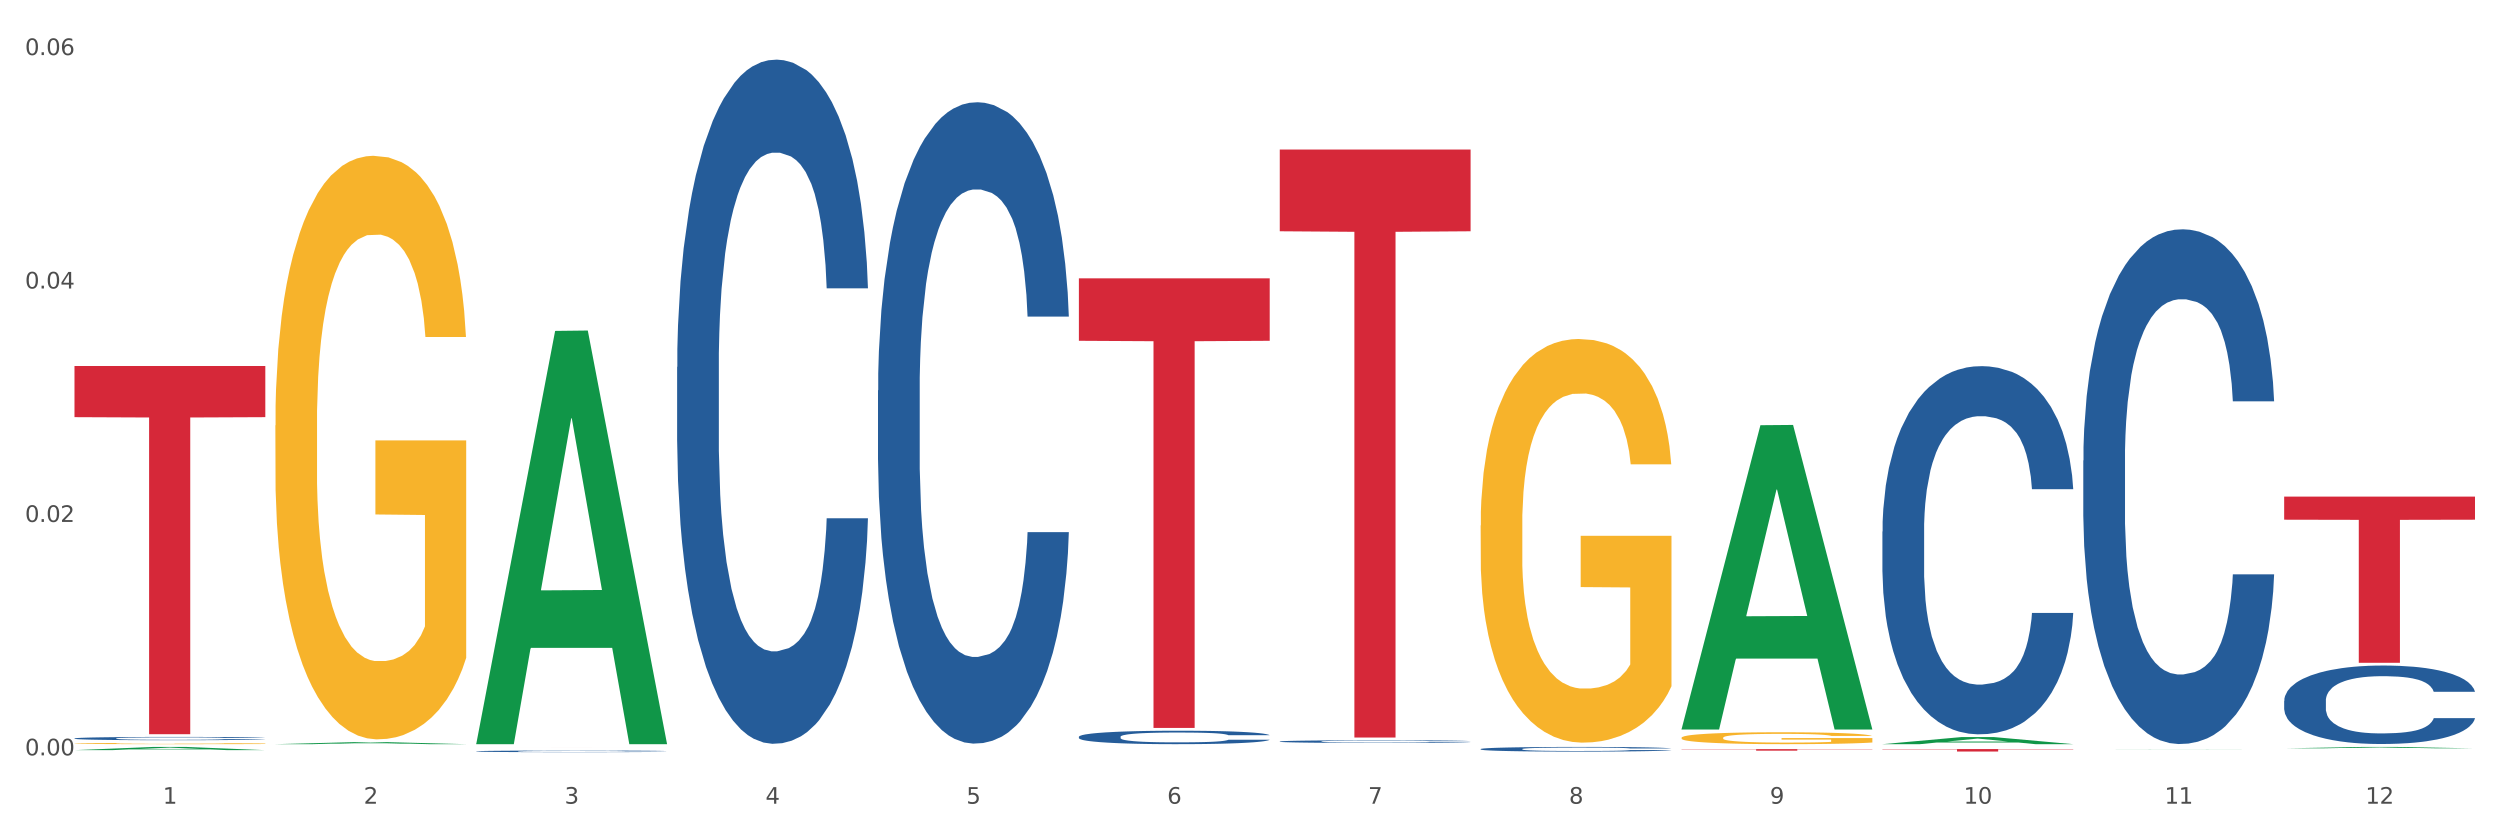 <?xml version="1.0" encoding="utf-8" standalone="no"?>
<!DOCTYPE svg PUBLIC "-//W3C//DTD SVG 1.1//EN"
  "http://www.w3.org/Graphics/SVG/1.1/DTD/svg11.dtd">
<svg xmlns:xlink="http://www.w3.org/1999/xlink" width="1080pt" height="360pt" viewBox="0 0 1080 360" xmlns="http://www.w3.org/2000/svg" version="1.1">
 <rect x="0" y="0" width="1080" height="360" fill="#333333" stroke="none"/>
 <defs>
  <style type="text/css">*{stroke-linejoin: round; stroke-linecap: butt}</style>
 </defs>
 <g id="figure_1">
  <g id="patch_1">
   <path d="M 0 360 
L 1080 360 
L 1080 0 
L 0 0 
z
" style="fill: #ffffff; stroke: #ffffff; stroke-linejoin: miter"/>
  </g>
  <g id="axes_1">
   <g id="matplotlib.axis_1">
    <g id="xtick_1">
     <g id="text_1">
      <!-- 1 -->
      <g style="fill: #4d4d4d" transform="translate(70.342 347.204) scale(0.096 -0.096)">
       <defs>
        <path id="DejaVuSans-31" d="M 794 531 
L 1825 531 
L 1825 4091 
L 703 3866 
L 703 4441 
L 1819 4666 
L 2450 4666 
L 2450 531 
L 3481 531 
L 3481 0 
L 794 0 
L 794 531 
z
" transform="scale(0.016)"/>
       </defs>
       <use xlink:href="#DejaVuSans-31"/>
      </g>
     </g>
    </g>
    <g id="xtick_2">
     <g id="text_2">
      <!-- 2 -->
      <g style="fill: #4d4d4d" transform="translate(157.122 347.204) scale(0.096 -0.096)">
       <defs>
        <path id="DejaVuSans-32" d="M 1228 531 
L 3431 531 
L 3431 0 
L 469 0 
L 469 531 
Q 828 903 1448 1529 
Q 2069 2156 2228 2338 
Q 2531 2678 2651 2914 
Q 2772 3150 2772 3378 
Q 2772 3750 2511 3984 
Q 2250 4219 1831 4219 
Q 1534 4219 1204 4116 
Q 875 4013 500 3803 
L 500 4441 
Q 881 4594 1212 4672 
Q 1544 4750 1819 4750 
Q 2544 4750 2975 4387 
Q 3406 4025 3406 3419 
Q 3406 3131 3298 2873 
Q 3191 2616 2906 2266 
Q 2828 2175 2409 1742 
Q 1991 1309 1228 531 
z
" transform="scale(0.016)"/>
       </defs>
       <use xlink:href="#DejaVuSans-32"/>
      </g>
     </g>
    </g>
    <g id="xtick_3">
     <g id="text_3">
      <!-- 3 -->
      <g style="fill: #4d4d4d" transform="translate(243.902 347.204) scale(0.096 -0.096)">
       <defs>
        <path id="DejaVuSans-33" d="M 2597 2516 
Q 3050 2419 3304 2112 
Q 3559 1806 3559 1356 
Q 3559 666 3084 287 
Q 2609 -91 1734 -91 
Q 1441 -91 1130 -33 
Q 819 25 488 141 
L 488 750 
Q 750 597 1062 519 
Q 1375 441 1716 441 
Q 2309 441 2620 675 
Q 2931 909 2931 1356 
Q 2931 1769 2642 2001 
Q 2353 2234 1838 2234 
L 1294 2234 
L 1294 2753 
L 1863 2753 
Q 2328 2753 2575 2939 
Q 2822 3125 2822 3475 
Q 2822 3834 2567 4026 
Q 2313 4219 1838 4219 
Q 1578 4219 1281 4162 
Q 984 4106 628 3988 
L 628 4550 
Q 988 4650 1302 4700 
Q 1616 4750 1894 4750 
Q 2613 4750 3031 4423 
Q 3450 4097 3450 3541 
Q 3450 3153 3228 2886 
Q 3006 2619 2597 2516 
z
" transform="scale(0.016)"/>
       </defs>
       <use xlink:href="#DejaVuSans-33"/>
      </g>
     </g>
    </g>
    <g id="xtick_4">
     <g id="text_4">
      <!-- 4 -->
      <g style="fill: #4d4d4d" transform="translate(330.683 347.204) scale(0.096 -0.096)">
       <defs>
        <path id="DejaVuSans-34" d="M 2419 4116 
L 825 1625 
L 2419 1625 
L 2419 4116 
z
M 2253 4666 
L 3047 4666 
L 3047 1625 
L 3713 1625 
L 3713 1100 
L 3047 1100 
L 3047 0 
L 2419 0 
L 2419 1100 
L 313 1100 
L 313 1709 
L 2253 4666 
z
" transform="scale(0.016)"/>
       </defs>
       <use xlink:href="#DejaVuSans-34"/>
      </g>
     </g>
    </g>
    <g id="xtick_5">
     <g id="text_5">
      <!-- 5 -->
      <g style="fill: #4d4d4d" transform="translate(417.463 347.204) scale(0.096 -0.096)">
       <defs>
        <path id="DejaVuSans-35" d="M 691 4666 
L 3169 4666 
L 3169 4134 
L 1269 4134 
L 1269 2991 
Q 1406 3038 1543 3061 
Q 1681 3084 1819 3084 
Q 2600 3084 3056 2656 
Q 3513 2228 3513 1497 
Q 3513 744 3044 326 
Q 2575 -91 1722 -91 
Q 1428 -91 1123 -41 
Q 819 9 494 109 
L 494 744 
Q 775 591 1075 516 
Q 1375 441 1709 441 
Q 2250 441 2565 725 
Q 2881 1009 2881 1497 
Q 2881 1984 2565 2268 
Q 2250 2553 1709 2553 
Q 1456 2553 1204 2497 
Q 953 2441 691 2322 
L 691 4666 
z
" transform="scale(0.016)"/>
       </defs>
       <use xlink:href="#DejaVuSans-35"/>
      </g>
     </g>
    </g>
    <g id="xtick_6">
     <g id="text_6">
      <!-- 6 -->
      <g style="fill: #4d4d4d" transform="translate(504.243 347.204) scale(0.096 -0.096)">
       <defs>
        <path id="DejaVuSans-36" d="M 2113 2584 
Q 1688 2584 1439 2293 
Q 1191 2003 1191 1497 
Q 1191 994 1439 701 
Q 1688 409 2113 409 
Q 2538 409 2786 701 
Q 3034 994 3034 1497 
Q 3034 2003 2786 2293 
Q 2538 2584 2113 2584 
z
M 3366 4563 
L 3366 3988 
Q 3128 4100 2886 4159 
Q 2644 4219 2406 4219 
Q 1781 4219 1451 3797 
Q 1122 3375 1075 2522 
Q 1259 2794 1537 2939 
Q 1816 3084 2150 3084 
Q 2853 3084 3261 2657 
Q 3669 2231 3669 1497 
Q 3669 778 3244 343 
Q 2819 -91 2113 -91 
Q 1303 -91 875 529 
Q 447 1150 447 2328 
Q 447 3434 972 4092 
Q 1497 4750 2381 4750 
Q 2619 4750 2861 4703 
Q 3103 4656 3366 4563 
z
" transform="scale(0.016)"/>
       </defs>
       <use xlink:href="#DejaVuSans-36"/>
      </g>
     </g>
    </g>
    <g id="xtick_7">
     <g id="text_7">
      <!-- 7 -->
      <g style="fill: #4d4d4d" transform="translate(591.024 347.204) scale(0.096 -0.096)">
       <defs>
        <path id="DejaVuSans-37" d="M 525 4666 
L 3525 4666 
L 3525 4397 
L 1831 0 
L 1172 0 
L 2766 4134 
L 525 4134 
L 525 4666 
z
" transform="scale(0.016)"/>
       </defs>
       <use xlink:href="#DejaVuSans-37"/>
      </g>
     </g>
    </g>
    <g id="xtick_8">
     <g id="text_8">
      <!-- 8 -->
      <g style="fill: #4d4d4d" transform="translate(677.804 347.204) scale(0.096 -0.096)">
       <defs>
        <path id="DejaVuSans-38" d="M 2034 2216 
Q 1584 2216 1326 1975 
Q 1069 1734 1069 1313 
Q 1069 891 1326 650 
Q 1584 409 2034 409 
Q 2484 409 2743 651 
Q 3003 894 3003 1313 
Q 3003 1734 2745 1975 
Q 2488 2216 2034 2216 
z
M 1403 2484 
Q 997 2584 770 2862 
Q 544 3141 544 3541 
Q 544 4100 942 4425 
Q 1341 4750 2034 4750 
Q 2731 4750 3128 4425 
Q 3525 4100 3525 3541 
Q 3525 3141 3298 2862 
Q 3072 2584 2669 2484 
Q 3125 2378 3379 2068 
Q 3634 1759 3634 1313 
Q 3634 634 3220 271 
Q 2806 -91 2034 -91 
Q 1263 -91 848 271 
Q 434 634 434 1313 
Q 434 1759 690 2068 
Q 947 2378 1403 2484 
z
M 1172 3481 
Q 1172 3119 1398 2916 
Q 1625 2713 2034 2713 
Q 2441 2713 2670 2916 
Q 2900 3119 2900 3481 
Q 2900 3844 2670 4047 
Q 2441 4250 2034 4250 
Q 1625 4250 1398 4047 
Q 1172 3844 1172 3481 
z
" transform="scale(0.016)"/>
       </defs>
       <use xlink:href="#DejaVuSans-38"/>
      </g>
     </g>
    </g>
    <g id="xtick_9">
     <g id="text_9">
      <!-- 9 -->
      <g style="fill: #4d4d4d" transform="translate(764.584 347.204) scale(0.096 -0.096)">
       <defs>
        <path id="DejaVuSans-39" d="M 703 97 
L 703 672 
Q 941 559 1184 500 
Q 1428 441 1663 441 
Q 2288 441 2617 861 
Q 2947 1281 2994 2138 
Q 2813 1869 2534 1725 
Q 2256 1581 1919 1581 
Q 1219 1581 811 2004 
Q 403 2428 403 3163 
Q 403 3881 828 4315 
Q 1253 4750 1959 4750 
Q 2769 4750 3195 4129 
Q 3622 3509 3622 2328 
Q 3622 1225 3098 567 
Q 2575 -91 1691 -91 
Q 1453 -91 1209 -44 
Q 966 3 703 97 
z
M 1959 2075 
Q 2384 2075 2632 2365 
Q 2881 2656 2881 3163 
Q 2881 3666 2632 3958 
Q 2384 4250 1959 4250 
Q 1534 4250 1286 3958 
Q 1038 3666 1038 3163 
Q 1038 2656 1286 2365 
Q 1534 2075 1959 2075 
z
" transform="scale(0.016)"/>
       </defs>
       <use xlink:href="#DejaVuSans-39"/>
      </g>
     </g>
    </g>
    <g id="xtick_10">
     <g id="text_10">
      <!-- 10 -->
      <g style="fill: #4d4d4d" transform="translate(848.311 347.204) scale(0.096 -0.096)">
       <defs>
        <path id="DejaVuSans-30" d="M 2034 4250 
Q 1547 4250 1301 3770 
Q 1056 3291 1056 2328 
Q 1056 1369 1301 889 
Q 1547 409 2034 409 
Q 2525 409 2770 889 
Q 3016 1369 3016 2328 
Q 3016 3291 2770 3770 
Q 2525 4250 2034 4250 
z
M 2034 4750 
Q 2819 4750 3233 4129 
Q 3647 3509 3647 2328 
Q 3647 1150 3233 529 
Q 2819 -91 2034 -91 
Q 1250 -91 836 529 
Q 422 1150 422 2328 
Q 422 3509 836 4129 
Q 1250 4750 2034 4750 
z
" transform="scale(0.016)"/>
       </defs>
       <use xlink:href="#DejaVuSans-31"/>
       <use xlink:href="#DejaVuSans-30" transform="translate(63.623 0)"/>
      </g>
     </g>
    </g>
    <g id="xtick_11">
     <g id="text_11">
      <!-- 11 -->
      <g style="fill: #4d4d4d" transform="translate(935.091 347.204) scale(0.096 -0.096)">
       <use xlink:href="#DejaVuSans-31"/>
       <use xlink:href="#DejaVuSans-31" transform="translate(63.623 0)"/>
      </g>
     </g>
    </g>
    <g id="xtick_12">
     <g id="text_12">
      <!-- 12 -->
      <g style="fill: #4d4d4d" transform="translate(1021.871 347.204) scale(0.096 -0.096)">
       <use xlink:href="#DejaVuSans-31"/>
       <use xlink:href="#DejaVuSans-32" transform="translate(63.623 0)"/>
      </g>
     </g>
    </g>
    <g id="xtick_13"/>
    <g id="xtick_14"/>
    <g id="xtick_15"/>
    <g id="xtick_16"/>
    <g id="xtick_17"/>
    <g id="xtick_18"/>
    <g id="xtick_19"/>
    <g id="xtick_20"/>
    <g id="xtick_21"/>
    <g id="xtick_22"/>
    <g id="xtick_23"/>
   </g>
   <g id="matplotlib.axis_2">
    <g id="ytick_1">
     <g id="text_13">
      <!-- 0.00 -->
      <g style="fill: #4d4d4d" transform="translate(10.8 326.318) scale(0.096 -0.096)">
       <defs>
        <path id="DejaVuSans-2e" d="M 684 794 
L 1344 794 
L 1344 0 
L 684 0 
L 684 794 
z
" transform="scale(0.016)"/>
       </defs>
       <use xlink:href="#DejaVuSans-30"/>
       <use xlink:href="#DejaVuSans-2e" transform="translate(63.623 0)"/>
       <use xlink:href="#DejaVuSans-30" transform="translate(95.41 0)"/>
       <use xlink:href="#DejaVuSans-30" transform="translate(159.033 0)"/>
      </g>
     </g>
    </g>
    <g id="ytick_2">
     <g id="text_14">
      <!-- 0.02 -->
      <g style="fill: #4d4d4d" transform="translate(10.8 225.476) scale(0.096 -0.096)">
       <use xlink:href="#DejaVuSans-30"/>
       <use xlink:href="#DejaVuSans-2e" transform="translate(63.623 0)"/>
       <use xlink:href="#DejaVuSans-30" transform="translate(95.41 0)"/>
       <use xlink:href="#DejaVuSans-32" transform="translate(159.033 0)"/>
      </g>
     </g>
    </g>
    <g id="ytick_3">
     <g id="text_15">
      <!-- 0.04 -->
      <g style="fill: #4d4d4d" transform="translate(10.8 124.634) scale(0.096 -0.096)">
       <use xlink:href="#DejaVuSans-30"/>
       <use xlink:href="#DejaVuSans-2e" transform="translate(63.623 0)"/>
       <use xlink:href="#DejaVuSans-30" transform="translate(95.41 0)"/>
       <use xlink:href="#DejaVuSans-34" transform="translate(159.033 0)"/>
      </g>
     </g>
    </g>
    <g id="ytick_4">
     <g id="text_16">
      <!-- 0.06 -->
      <g style="fill: #4d4d4d" transform="translate(10.8 23.792) scale(0.096 -0.096)">
       <use xlink:href="#DejaVuSans-30"/>
       <use xlink:href="#DejaVuSans-2e" transform="translate(63.623 0)"/>
       <use xlink:href="#DejaVuSans-30" transform="translate(95.41 0)"/>
       <use xlink:href="#DejaVuSans-36" transform="translate(159.033 0)"/>
      </g>
     </g>
    </g>
    <g id="ytick_5"/>
    <g id="ytick_6"/>
    <g id="ytick_7"/>
   </g>
   <g id="PolyCollection_1">
    <path d="M 32.175 324.063 
L 32.26 324.061 
L 66.256 322.672 
L 80.365 322.671 
L 114.616 324.065 
L 98.298 324.065 
L 90.904 323.741 
L 55.803 323.741 
L 55.548 323.746 
L 48.408 324.065 
L 32.175 324.065 
L 32.175 324.063 
L 60.222 323.547 
L 86.484 323.546 
L 73.481 322.968 
L 73.311 322.966 
L 73.141 322.97 
L 60.137 323.546 
L 60.222 323.547 
L 32.175 324.063 
z
" clip-path="url(#pb9bab312d8)" style="fill: #109648"/>
    <path d="M 726.418 323.636 
L 808.859 323.636 
L 808.859 323.727 
L 776.429 323.728 
L 776.429 324.29 
L 758.652 324.29 
L 758.652 323.728 
L 726.418 323.727 
L 726.418 323.637 
L 726.418 323.636 
z
" clip-path="url(#pb9bab312d8)" style="fill: #d62839"/>
    <path d="M 552.857 64.61 
L 635.298 64.61 
L 635.298 99.908 
L 602.869 100.147 
L 602.869 318.612 
L 585.091 318.612 
L 585.091 100.147 
L 552.857 99.908 
L 552.857 64.849 
L 552.857 64.61 
z
" clip-path="url(#pb9bab312d8)" style="fill: #d62839"/>
    <path d="M 466.077 120.23 
L 548.518 120.23 
L 548.518 147.225 
L 516.088 147.407 
L 516.088 314.479 
L 498.311 314.479 
L 498.311 147.407 
L 466.077 147.225 
L 466.077 120.413 
L 466.077 120.23 
z
" clip-path="url(#pb9bab312d8)" style="fill: #d62839"/>
    <path d="M 205.736 323.04 
L 288.177 323.04 
L 288.177 323.041 
L 255.747 323.041 
L 255.747 323.046 
L 237.97 323.046 
L 237.97 323.041 
L 205.736 323.041 
L 205.736 323.041 
L 205.736 323.04 
z
" clip-path="url(#pb9bab312d8)" style="fill: #d62839"/>
    <path d="M 32.175 321.206 
L 32.272 321.205 
L 32.272 321.188 
L 32.467 321.174 
L 33.44 321.138 
L 34.9 321.109 
L 35.971 321.094 
L 37.042 321.081 
L 38.307 321.068 
L 39.864 321.055 
L 42.687 321.036 
L 44.439 321.026 
L 46.58 321.015 
L 50.474 321 
L 53.296 320.992 
L 56.216 320.985 
L 60.986 320.976 
L 64.1 320.972 
L 67.41 320.97 
L 71.4 320.968 
L 74.418 320.967 
L 81.036 320.969 
L 86.682 320.973 
L 89.407 320.976 
L 92.911 320.982 
L 94.76 320.986 
L 97.778 320.993 
L 100.892 321.003 
L 103.034 321.012 
L 106.246 321.028 
L 108.679 321.044 
L 110.918 321.063 
L 112.086 321.077 
L 112.962 321.09 
L 113.74 321.104 
L 114.519 321.128 
L 96.999 321.128 
L 96.318 321.111 
L 95.247 321.095 
L 93.69 321.08 
L 92.327 321.071 
L 89.991 321.059 
L 87.85 321.052 
L 85.611 321.046 
L 82.886 321.041 
L 80.744 321.039 
L 77.727 321.037 
L 71.79 321.038 
L 67.799 321.041 
L 65.074 321.046 
L 63.322 321.05 
L 61.764 321.055 
L 60.012 321.062 
L 57.968 321.071 
L 56.508 321.08 
L 55.048 321.092 
L 53.88 321.103 
L 52.81 321.116 
L 51.934 321.13 
L 51.252 321.145 
L 50.668 321.163 
L 50.182 321.193 
L 50.182 321.257 
L 50.376 321.272 
L 50.863 321.291 
L 51.447 321.306 
L 52.42 321.323 
L 53.296 321.335 
L 54.951 321.352 
L 56.8 321.366 
L 58.26 321.375 
L 59.72 321.383 
L 62.251 321.393 
L 65.074 321.401 
L 67.507 321.407 
L 70.816 321.411 
L 73.055 321.413 
L 75.002 321.414 
L 79.771 321.414 
L 83.178 321.413 
L 86.974 321.409 
L 89.894 321.405 
L 92.327 321.4 
L 95.052 321.392 
L 96.804 321.384 
L 96.804 321.285 
L 75.391 321.285 
L 75.391 321.219 
L 114.616 321.219 
L 114.616 321.411 
L 112.962 321.421 
L 111.112 321.43 
L 109.166 321.438 
L 106.246 321.448 
L 102.742 321.458 
L 99.627 321.464 
L 96.318 321.47 
L 92.424 321.475 
L 87.363 321.48 
L 84.248 321.482 
L 80.355 321.483 
L 75.78 321.483 
L 71.79 321.483 
L 67.896 321.48 
L 63.808 321.476 
L 59.818 321.47 
L 56.8 321.464 
L 53.783 321.456 
L 50.571 321.446 
L 48.04 321.437 
L 46.094 321.428 
L 43.952 321.417 
L 41.616 321.403 
L 39.864 321.391 
L 38.307 321.377 
L 36.652 321.36 
L 35.484 321.346 
L 34.316 321.327 
L 33.635 321.314 
L 32.856 321.293 
L 32.272 321.263 
L 32.175 321.206 
z
" clip-path="url(#pb9bab312d8)" style="fill: #f7b32b"/>
    <path d="M 32.175 318.991 
L 32.272 318.99 
L 32.272 318.954 
L 32.565 318.904 
L 33.637 318.812 
L 35.001 318.743 
L 37.34 318.662 
L 38.607 318.628 
L 40.263 318.59 
L 43.674 318.529 
L 47.572 318.477 
L 50.3 318.448 
L 52.347 318.429 
L 56.927 318.397 
L 59.558 318.382 
L 62.287 318.371 
L 64.625 318.363 
L 68.523 318.354 
L 71.642 318.35 
L 75.247 318.348 
L 78.268 318.35 
L 82.263 318.355 
L 88.11 318.371 
L 90.352 318.38 
L 93.373 318.396 
L 96.491 318.416 
L 99.025 318.437 
L 101.948 318.467 
L 104.969 318.507 
L 107.892 318.556 
L 109.939 318.602 
L 111.595 318.65 
L 113.057 318.709 
L 114.129 318.773 
L 114.616 318.827 
L 96.783 318.827 
L 96.296 318.778 
L 95.322 318.726 
L 94.347 318.691 
L 93.275 318.662 
L 91.619 318.629 
L 90.157 318.609 
L 87.721 318.584 
L 85.479 318.568 
L 83.628 318.559 
L 81.386 318.551 
L 76.611 318.543 
L 73.201 318.543 
L 71.057 318.546 
L 68.426 318.552 
L 66.184 318.561 
L 63.553 318.577 
L 61.507 318.594 
L 59.461 318.616 
L 58.291 318.632 
L 56.537 318.661 
L 55.368 318.684 
L 53.809 318.725 
L 52.932 318.754 
L 51.372 318.828 
L 50.69 318.883 
L 50.398 318.921 
L 50.203 318.963 
L 50.203 319.167 
L 50.788 319.258 
L 51.275 319.297 
L 52.054 319.342 
L 53.516 319.399 
L 55.66 319.455 
L 57.901 319.496 
L 59.753 319.521 
L 61.507 319.539 
L 63.261 319.554 
L 65.405 319.567 
L 67.159 319.574 
L 69.79 319.582 
L 72.908 319.586 
L 75.345 319.586 
L 80.314 319.58 
L 82.556 319.573 
L 84.7 319.564 
L 87.038 319.55 
L 88.89 319.534 
L 89.962 319.522 
L 91.716 319.497 
L 93.08 319.471 
L 94.25 319.441 
L 95.029 319.415 
L 95.906 319.376 
L 96.588 319.331 
L 96.783 319.308 
L 114.616 319.308 
L 114.227 319.355 
L 113.544 319.401 
L 112.18 319.462 
L 111.108 319.497 
L 109.452 319.54 
L 107.697 319.577 
L 105.261 319.618 
L 103.02 319.648 
L 100.681 319.674 
L 98.148 319.697 
L 93.567 319.73 
L 91.911 319.739 
L 88.403 319.755 
L 85.674 319.764 
L 81.679 319.773 
L 77.586 319.778 
L 73.298 319.78 
L 69.498 319.777 
L 65.307 319.769 
L 62.676 319.761 
L 59.753 319.75 
L 56.342 319.731 
L 53.126 319.709 
L 50.105 319.683 
L 47.279 319.653 
L 44.648 319.619 
L 41.238 319.563 
L 38.704 319.508 
L 36.853 319.457 
L 35.586 319.414 
L 34.319 319.359 
L 33.637 319.321 
L 32.565 319.229 
L 32.175 319.144 
L 32.175 318.991 
z
" clip-path="url(#pb9bab312d8)" style="fill: #255c99"/>
    <path d="M 205.736 324.555 
L 205.833 324.554 
L 205.833 324.536 
L 206.125 324.511 
L 207.197 324.466 
L 208.562 324.431 
L 210.9 324.39 
L 212.167 324.373 
L 213.824 324.354 
L 217.235 324.324 
L 221.133 324.297 
L 223.861 324.283 
L 225.907 324.274 
L 230.488 324.258 
L 233.119 324.25 
L 235.847 324.244 
L 238.186 324.241 
L 242.084 324.236 
L 245.202 324.234 
L 248.808 324.233 
L 251.829 324.234 
L 255.824 324.237 
L 261.671 324.244 
L 263.912 324.249 
L 266.933 324.257 
L 270.052 324.267 
L 272.585 324.278 
L 275.509 324.293 
L 278.53 324.312 
L 281.453 324.337 
L 283.499 324.36 
L 285.156 324.384 
L 286.618 324.414 
L 287.69 324.446 
L 288.177 324.473 
L 270.344 324.473 
L 269.857 324.448 
L 268.882 324.422 
L 267.908 324.405 
L 266.836 324.39 
L 265.179 324.374 
L 263.717 324.363 
L 261.281 324.351 
L 259.04 324.343 
L 257.188 324.339 
L 254.947 324.335 
L 250.172 324.331 
L 246.761 324.331 
L 244.618 324.332 
L 241.986 324.335 
L 239.745 324.34 
L 237.114 324.348 
L 235.068 324.356 
L 233.021 324.367 
L 231.852 324.375 
L 230.098 324.39 
L 228.928 324.401 
L 227.369 324.422 
L 226.492 324.436 
L 224.933 324.473 
L 224.251 324.501 
L 223.959 324.52 
L 223.764 324.541 
L 223.764 324.643 
L 224.348 324.689 
L 224.836 324.708 
L 225.615 324.73 
L 227.077 324.759 
L 229.221 324.787 
L 231.462 324.808 
L 233.314 324.82 
L 235.068 324.829 
L 236.822 324.836 
L 238.966 324.843 
L 240.72 324.847 
L 243.351 324.851 
L 246.469 324.853 
L 248.905 324.853 
L 253.875 324.849 
L 256.116 324.846 
L 258.26 324.842 
L 260.599 324.834 
L 262.451 324.827 
L 263.523 324.821 
L 265.277 324.808 
L 266.641 324.795 
L 267.81 324.78 
L 268.59 324.767 
L 269.467 324.747 
L 270.149 324.725 
L 270.344 324.713 
L 288.177 324.713 
L 287.787 324.737 
L 287.105 324.76 
L 285.741 324.791 
L 284.669 324.808 
L 283.012 324.83 
L 281.258 324.848 
L 278.822 324.868 
L 276.581 324.883 
L 274.242 324.897 
L 271.708 324.908 
L 267.128 324.925 
L 265.472 324.929 
L 261.963 324.937 
L 259.235 324.942 
L 255.239 324.946 
L 251.147 324.949 
L 246.859 324.95 
L 243.058 324.948 
L 238.868 324.944 
L 236.237 324.94 
L 233.314 324.934 
L 229.903 324.925 
L 226.687 324.914 
L 223.666 324.901 
L 220.84 324.886 
L 218.209 324.869 
L 214.798 324.841 
L 212.265 324.813 
L 210.413 324.788 
L 209.146 324.766 
L 207.88 324.739 
L 207.197 324.72 
L 206.125 324.674 
L 205.736 324.632 
L 205.736 324.555 
z
" clip-path="url(#pb9bab312d8)" style="fill: #255c99"/>
    <path d="M 292.516 158.562 
L 292.613 158.292 
L 292.613 150.734 
L 292.906 140.477 
L 293.978 121.582 
L 295.342 107.276 
L 297.681 90.541 
L 298.948 83.523 
L 300.604 75.695 
L 304.015 63.009 
L 307.913 52.212 
L 310.641 46.274 
L 312.688 42.495 
L 317.268 35.747 
L 319.899 32.778 
L 322.628 30.348 
L 324.966 28.729 
L 328.864 26.839 
L 331.983 26.029 
L 335.588 25.759 
L 338.609 26.029 
L 342.604 27.109 
L 348.451 30.348 
L 350.693 32.238 
L 353.714 35.477 
L 356.832 39.796 
L 359.366 44.114 
L 362.289 50.323 
L 365.31 58.42 
L 368.233 68.677 
L 370.28 78.125 
L 371.936 88.112 
L 373.398 100.258 
L 374.47 113.485 
L 374.957 124.551 
L 357.124 124.551 
L 356.637 114.564 
L 355.663 103.767 
L 354.688 96.479 
L 353.616 90.541 
L 351.96 83.793 
L 350.498 79.474 
L 348.062 74.346 
L 345.82 71.107 
L 343.969 69.217 
L 341.727 67.598 
L 336.952 65.978 
L 333.542 65.978 
L 331.398 66.518 
L 328.767 67.868 
L 326.525 69.757 
L 323.894 72.996 
L 321.848 76.505 
L 319.802 81.094 
L 318.632 84.333 
L 316.878 90.271 
L 315.709 95.13 
L 314.15 103.497 
L 313.273 109.436 
L 311.713 124.821 
L 311.031 136.158 
L 310.739 143.986 
L 310.544 152.624 
L 310.544 194.732 
L 311.129 213.626 
L 311.616 221.724 
L 312.395 230.901 
L 313.857 242.778 
L 316.001 254.385 
L 318.242 262.752 
L 320.094 267.881 
L 321.848 271.66 
L 323.602 274.629 
L 325.746 277.328 
L 327.5 278.948 
L 330.131 280.567 
L 333.249 281.377 
L 335.686 281.377 
L 340.655 280.027 
L 342.897 278.678 
L 345.041 276.788 
L 347.379 273.819 
L 349.231 270.58 
L 350.303 268.151 
L 352.057 263.022 
L 353.421 257.624 
L 354.591 251.415 
L 355.37 246.017 
L 356.247 237.919 
L 356.929 228.742 
L 357.124 223.883 
L 374.957 223.883 
L 374.568 233.601 
L 373.885 243.048 
L 372.521 255.734 
L 371.449 263.022 
L 369.793 271.93 
L 368.038 279.488 
L 365.602 287.855 
L 363.361 294.063 
L 361.022 299.462 
L 358.489 304.32 
L 353.908 311.069 
L 352.252 312.958 
L 348.744 316.197 
L 346.015 318.087 
L 342.02 319.976 
L 337.927 321.056 
L 333.639 321.326 
L 329.839 320.786 
L 325.648 319.166 
L 323.017 317.547 
L 320.094 315.117 
L 316.683 311.339 
L 313.467 306.75 
L 310.447 301.351 
L 307.621 295.143 
L 304.989 288.125 
L 301.579 276.518 
L 299.045 265.182 
L 297.194 254.655 
L 295.927 245.747 
L 294.66 234.41 
L 293.978 226.583 
L 292.906 207.688 
L 292.516 190.143 
L 292.516 158.562 
z
" clip-path="url(#pb9bab312d8)" style="fill: #255c99"/>
    <path d="M 813.198 323.584 
L 895.639 323.584 
L 895.639 323.735 
L 863.21 323.736 
L 863.21 324.666 
L 845.432 324.666 
L 845.432 323.736 
L 813.198 323.735 
L 813.198 323.585 
L 813.198 323.584 
z
" clip-path="url(#pb9bab312d8)" style="fill: #d62839"/>
    <path d="M 379.296 168.66 
L 379.394 168.407 
L 379.394 161.322 
L 379.686 151.706 
L 380.758 133.994 
L 382.122 120.583 
L 384.461 104.894 
L 385.728 98.315 
L 387.385 90.977 
L 390.795 79.084 
L 394.693 68.963 
L 397.422 63.396 
L 399.468 59.853 
L 404.048 53.527 
L 406.679 50.744 
L 409.408 48.467 
L 411.747 46.948 
L 415.645 45.177 
L 418.763 44.418 
L 422.369 44.165 
L 425.389 44.418 
L 429.385 45.43 
L 435.232 48.467 
L 437.473 50.238 
L 440.494 53.274 
L 443.612 57.323 
L 446.146 61.372 
L 449.069 67.191 
L 452.09 74.783 
L 455.014 84.398 
L 457.06 93.254 
L 458.717 102.617 
L 460.178 114.004 
L 461.25 126.403 
L 461.738 136.777 
L 443.905 136.777 
L 443.417 127.415 
L 442.443 117.293 
L 441.468 110.461 
L 440.396 104.894 
L 438.74 98.568 
L 437.278 94.52 
L 434.842 89.712 
L 432.601 86.675 
L 430.749 84.904 
L 428.508 83.386 
L 423.733 81.868 
L 420.322 81.868 
L 418.178 82.374 
L 415.547 83.639 
L 413.306 85.41 
L 410.675 88.447 
L 408.628 91.736 
L 406.582 96.038 
L 405.413 99.074 
L 403.658 104.641 
L 402.489 109.196 
L 400.93 117.04 
L 400.053 122.607 
L 398.494 137.03 
L 397.812 147.658 
L 397.519 154.996 
L 397.324 163.093 
L 397.324 202.567 
L 397.909 220.28 
L 398.396 227.871 
L 399.176 236.474 
L 400.638 247.608 
L 402.781 258.489 
L 405.023 266.333 
L 406.874 271.141 
L 408.628 274.683 
L 410.382 277.467 
L 412.526 279.997 
L 414.28 281.515 
L 416.911 283.034 
L 420.03 283.793 
L 422.466 283.793 
L 427.436 282.528 
L 429.677 281.262 
L 431.821 279.491 
L 434.16 276.708 
L 436.011 273.671 
L 437.083 271.394 
L 438.837 266.586 
L 440.202 261.525 
L 441.371 255.705 
L 442.151 250.645 
L 443.028 243.053 
L 443.71 234.45 
L 443.905 229.895 
L 461.738 229.895 
L 461.348 239.005 
L 460.666 247.861 
L 459.301 259.754 
L 458.23 266.586 
L 456.573 274.936 
L 454.819 282.021 
L 452.383 289.866 
L 450.141 295.686 
L 447.803 300.746 
L 445.269 305.301 
L 440.689 311.627 
L 439.032 313.398 
L 435.524 316.435 
L 432.795 318.206 
L 428.8 319.977 
L 424.707 320.99 
L 420.42 321.243 
L 416.619 320.736 
L 412.429 319.218 
L 409.798 317.7 
L 406.874 315.423 
L 403.464 311.88 
L 400.248 307.578 
L 397.227 302.518 
L 394.401 296.698 
L 391.77 290.119 
L 388.359 279.238 
L 385.825 268.61 
L 383.974 258.742 
L 382.707 250.392 
L 381.44 239.764 
L 380.758 232.426 
L 379.686 214.713 
L 379.296 198.266 
L 379.296 168.66 
z
" clip-path="url(#pb9bab312d8)" style="fill: #255c99"/>
    <path d="M 552.857 320.317 
L 552.954 320.316 
L 552.954 320.287 
L 553.247 320.247 
L 554.319 320.173 
L 555.683 320.117 
L 558.022 320.052 
L 559.289 320.025 
L 560.945 319.994 
L 564.356 319.945 
L 568.254 319.903 
L 570.982 319.88 
L 573.029 319.865 
L 577.609 319.839 
L 580.24 319.827 
L 582.969 319.818 
L 585.307 319.812 
L 589.205 319.804 
L 592.324 319.801 
L 595.929 319.8 
L 598.95 319.801 
L 602.945 319.805 
L 608.792 319.818 
L 611.034 319.825 
L 614.055 319.838 
L 617.173 319.855 
L 619.707 319.872 
L 622.63 319.896 
L 625.651 319.927 
L 628.574 319.967 
L 630.621 320.004 
L 632.277 320.043 
L 633.739 320.09 
L 634.811 320.142 
L 635.298 320.185 
L 617.465 320.185 
L 616.978 320.146 
L 616.004 320.104 
L 615.029 320.075 
L 613.957 320.052 
L 612.301 320.026 
L 610.839 320.009 
L 608.403 319.989 
L 606.161 319.977 
L 604.31 319.969 
L 602.068 319.963 
L 597.293 319.957 
L 593.883 319.957 
L 591.739 319.959 
L 589.108 319.964 
L 586.866 319.971 
L 584.235 319.984 
L 582.189 319.998 
L 580.143 320.015 
L 578.973 320.028 
L 577.219 320.051 
L 576.05 320.07 
L 574.491 320.103 
L 573.614 320.126 
L 572.054 320.186 
L 571.372 320.23 
L 571.08 320.26 
L 570.885 320.294 
L 570.885 320.458 
L 571.47 320.531 
L 571.957 320.563 
L 572.736 320.598 
L 574.198 320.645 
L 576.342 320.69 
L 578.583 320.722 
L 580.435 320.742 
L 582.189 320.757 
L 583.943 320.769 
L 586.087 320.779 
L 587.841 320.785 
L 590.472 320.792 
L 593.59 320.795 
L 596.027 320.795 
L 600.997 320.79 
L 603.238 320.784 
L 605.382 320.777 
L 607.72 320.766 
L 609.572 320.753 
L 610.644 320.743 
L 612.398 320.724 
L 613.762 320.702 
L 614.932 320.678 
L 615.711 320.657 
L 616.588 320.626 
L 617.27 320.59 
L 617.465 320.571 
L 635.298 320.571 
L 634.909 320.609 
L 634.226 320.646 
L 632.862 320.695 
L 631.79 320.724 
L 630.134 320.758 
L 628.379 320.788 
L 625.943 320.82 
L 623.702 320.844 
L 621.363 320.865 
L 618.83 320.884 
L 614.249 320.91 
L 612.593 320.918 
L 609.085 320.93 
L 606.356 320.938 
L 602.361 320.945 
L 598.268 320.949 
L 593.98 320.95 
L 590.18 320.948 
L 585.989 320.942 
L 583.358 320.936 
L 580.435 320.926 
L 577.024 320.912 
L 573.808 320.894 
L 570.788 320.873 
L 567.962 320.849 
L 565.33 320.821 
L 561.92 320.776 
L 559.386 320.732 
L 557.535 320.691 
L 556.268 320.656 
L 555.001 320.612 
L 554.319 320.582 
L 553.247 320.508 
L 552.857 320.44 
L 552.857 320.317 
z
" clip-path="url(#pb9bab312d8)" style="fill: #255c99"/>
    <path d="M 639.637 323.58 
L 639.735 323.578 
L 639.735 323.527 
L 640.027 323.457 
L 641.099 323.327 
L 642.463 323.229 
L 644.802 323.115 
L 646.069 323.067 
L 647.726 323.013 
L 651.136 322.926 
L 655.034 322.852 
L 657.763 322.812 
L 659.809 322.786 
L 664.389 322.74 
L 667.02 322.719 
L 669.749 322.703 
L 672.088 322.691 
L 675.986 322.679 
L 679.104 322.673 
L 682.71 322.671 
L 685.73 322.673 
L 689.726 322.68 
L 695.573 322.703 
L 697.814 322.715 
L 700.835 322.738 
L 703.953 322.767 
L 706.487 322.797 
L 709.41 322.839 
L 712.431 322.895 
L 715.355 322.965 
L 717.401 323.03 
L 719.058 323.098 
L 720.519 323.181 
L 721.591 323.272 
L 722.079 323.347 
L 704.246 323.347 
L 703.758 323.279 
L 702.784 323.205 
L 701.809 323.155 
L 700.737 323.115 
L 699.081 323.068 
L 697.619 323.039 
L 695.183 323.004 
L 692.942 322.982 
L 691.09 322.969 
L 688.849 322.958 
L 684.074 322.946 
L 680.663 322.946 
L 678.519 322.95 
L 675.888 322.959 
L 673.647 322.972 
L 671.016 322.995 
L 668.969 323.019 
L 666.923 323.05 
L 665.754 323.072 
L 663.999 323.113 
L 662.83 323.146 
L 661.271 323.203 
L 660.394 323.244 
L 658.835 323.349 
L 658.153 323.427 
L 657.86 323.481 
L 657.665 323.54 
L 657.665 323.828 
L 658.25 323.957 
L 658.737 324.013 
L 659.517 324.076 
L 660.979 324.157 
L 663.122 324.236 
L 665.364 324.294 
L 667.215 324.329 
L 668.969 324.355 
L 670.723 324.375 
L 672.867 324.393 
L 674.621 324.405 
L 677.252 324.416 
L 680.371 324.421 
L 682.807 324.421 
L 687.777 324.412 
L 690.018 324.403 
L 692.162 324.39 
L 694.501 324.369 
L 696.352 324.347 
L 697.424 324.331 
L 699.178 324.295 
L 700.543 324.259 
L 701.712 324.216 
L 702.492 324.179 
L 703.369 324.124 
L 704.051 324.061 
L 704.246 324.028 
L 722.079 324.028 
L 721.689 324.094 
L 721.007 324.159 
L 719.642 324.246 
L 718.571 324.295 
L 716.914 324.356 
L 715.16 324.408 
L 712.724 324.466 
L 710.482 324.508 
L 708.144 324.545 
L 705.61 324.578 
L 701.03 324.624 
L 699.373 324.637 
L 695.865 324.66 
L 693.136 324.672 
L 689.141 324.685 
L 685.048 324.693 
L 680.761 324.695 
L 676.96 324.691 
L 672.77 324.68 
L 670.139 324.669 
L 667.215 324.652 
L 663.805 324.626 
L 660.589 324.595 
L 657.568 324.558 
L 654.742 324.515 
L 652.111 324.467 
L 648.7 324.388 
L 646.166 324.31 
L 644.315 324.238 
L 643.048 324.177 
L 641.781 324.1 
L 641.099 324.046 
L 640.027 323.917 
L 639.637 323.797 
L 639.637 323.58 
z
" clip-path="url(#pb9bab312d8)" style="fill: #255c99"/>
    <path d="M 813.198 229.64 
L 813.295 229.495 
L 813.295 225.428 
L 813.588 219.908 
L 814.66 209.74 
L 816.024 202.041 
L 818.363 193.035 
L 819.63 189.258 
L 821.286 185.045 
L 824.697 178.218 
L 828.595 172.408 
L 831.323 169.212 
L 833.37 167.178 
L 837.95 163.547 
L 840.581 161.949 
L 843.31 160.642 
L 845.648 159.77 
L 849.546 158.753 
L 852.665 158.317 
L 856.27 158.172 
L 859.291 158.317 
L 863.286 158.899 
L 869.133 160.642 
L 871.375 161.658 
L 874.396 163.402 
L 877.514 165.726 
L 880.048 168.05 
L 882.971 171.391 
L 885.992 175.749 
L 888.915 181.269 
L 890.962 186.353 
L 892.618 191.727 
L 894.08 198.264 
L 895.152 205.382 
L 895.639 211.337 
L 877.806 211.337 
L 877.319 205.963 
L 876.345 200.152 
L 875.37 196.23 
L 874.298 193.035 
L 872.642 189.403 
L 871.18 187.079 
L 868.744 184.319 
L 866.502 182.576 
L 864.651 181.559 
L 862.409 180.688 
L 857.634 179.816 
L 854.224 179.816 
L 852.08 180.107 
L 849.449 180.833 
L 847.207 181.85 
L 844.576 183.593 
L 842.53 185.481 
L 840.484 187.951 
L 839.314 189.694 
L 837.56 192.889 
L 836.391 195.504 
L 834.832 200.007 
L 833.955 203.203 
L 832.395 211.483 
L 831.713 217.584 
L 831.421 221.796 
L 831.226 226.445 
L 831.226 249.105 
L 831.811 259.273 
L 832.298 263.631 
L 833.077 268.57 
L 834.539 274.961 
L 836.683 281.208 
L 838.924 285.711 
L 840.776 288.471 
L 842.53 290.504 
L 844.284 292.102 
L 846.428 293.555 
L 848.182 294.426 
L 850.813 295.298 
L 853.931 295.734 
L 856.368 295.734 
L 861.338 295.007 
L 863.579 294.281 
L 865.723 293.264 
L 868.061 291.666 
L 869.913 289.923 
L 870.985 288.616 
L 872.739 285.856 
L 874.103 282.951 
L 875.273 279.61 
L 876.052 276.705 
L 876.929 272.347 
L 877.611 267.408 
L 877.806 264.793 
L 895.639 264.793 
L 895.25 270.023 
L 894.567 275.107 
L 893.203 281.934 
L 892.131 285.856 
L 890.475 290.65 
L 888.72 294.717 
L 886.284 299.22 
L 884.043 302.561 
L 881.704 305.466 
L 879.171 308.081 
L 874.59 311.712 
L 872.934 312.729 
L 869.426 314.472 
L 866.697 315.489 
L 862.702 316.506 
L 858.609 317.087 
L 854.321 317.232 
L 850.521 316.942 
L 846.33 316.07 
L 843.699 315.199 
L 840.776 313.891 
L 837.365 311.858 
L 834.149 309.388 
L 831.129 306.483 
L 828.303 303.142 
L 825.671 299.365 
L 822.261 293.119 
L 819.727 287.018 
L 817.876 281.353 
L 816.609 276.559 
L 815.342 270.458 
L 814.66 266.246 
L 813.588 256.078 
L 813.198 246.636 
L 813.198 229.64 
z
" clip-path="url(#pb9bab312d8)" style="fill: #255c99"/>
    <path d="M 899.978 198.971 
L 900.076 198.768 
L 900.076 193.082 
L 900.368 185.365 
L 901.44 171.149 
L 902.804 160.386 
L 905.143 147.795 
L 906.41 142.515 
L 908.067 136.626 
L 911.477 127.081 
L 915.375 118.958 
L 918.104 114.49 
L 920.15 111.647 
L 924.73 106.57 
L 927.361 104.336 
L 930.09 102.509 
L 932.429 101.29 
L 936.327 99.869 
L 939.445 99.259 
L 943.051 99.056 
L 946.071 99.259 
L 950.067 100.072 
L 955.914 102.509 
L 958.155 103.93 
L 961.176 106.367 
L 964.294 109.616 
L 966.828 112.866 
L 969.751 117.537 
L 972.772 123.629 
L 975.696 131.346 
L 977.742 138.454 
L 979.399 145.968 
L 980.86 155.106 
L 981.932 165.057 
L 982.42 173.383 
L 964.587 173.383 
L 964.099 165.869 
L 963.125 157.746 
L 962.15 152.263 
L 961.078 147.795 
L 959.422 142.718 
L 957.96 139.469 
L 955.524 135.611 
L 953.283 133.174 
L 951.431 131.752 
L 949.19 130.534 
L 944.415 129.315 
L 941.004 129.315 
L 938.86 129.721 
L 936.229 130.737 
L 933.988 132.158 
L 931.357 134.595 
L 929.31 137.235 
L 927.264 140.688 
L 926.095 143.124 
L 924.34 147.592 
L 923.171 151.248 
L 921.612 157.543 
L 920.735 162.011 
L 919.176 173.586 
L 918.494 182.116 
L 918.201 188.005 
L 918.006 194.503 
L 918.006 226.184 
L 918.591 240.399 
L 919.078 246.492 
L 919.858 253.396 
L 921.32 262.332 
L 923.463 271.064 
L 925.705 277.36 
L 927.556 281.218 
L 929.31 284.061 
L 931.064 286.295 
L 933.208 288.326 
L 934.962 289.544 
L 937.593 290.763 
L 940.712 291.372 
L 943.148 291.372 
L 948.118 290.357 
L 950.359 289.341 
L 952.503 287.92 
L 954.842 285.686 
L 956.693 283.249 
L 957.765 281.421 
L 959.519 277.563 
L 960.884 273.501 
L 962.053 268.83 
L 962.833 264.769 
L 963.71 258.676 
L 964.392 251.772 
L 964.587 248.116 
L 982.42 248.116 
L 982.03 255.427 
L 981.348 262.535 
L 979.983 272.08 
L 978.912 277.563 
L 977.255 284.264 
L 975.501 289.95 
L 973.065 296.246 
L 970.823 300.917 
L 968.485 304.978 
L 965.951 308.634 
L 961.371 313.711 
L 959.714 315.132 
L 956.206 317.569 
L 953.477 318.991 
L 949.482 320.412 
L 945.389 321.225 
L 941.102 321.428 
L 937.301 321.022 
L 933.111 319.803 
L 930.48 318.585 
L 927.556 316.757 
L 924.146 313.914 
L 920.93 310.461 
L 917.909 306.4 
L 915.083 301.729 
L 912.452 296.449 
L 909.041 287.717 
L 906.507 279.187 
L 904.656 271.267 
L 903.389 264.566 
L 902.122 256.036 
L 901.44 250.147 
L 900.368 235.932 
L 899.978 222.731 
L 899.978 198.971 
z
" clip-path="url(#pb9bab312d8)" style="fill: #255c99"/>
    <path d="M 986.759 302.745 
L 986.856 302.714 
L 986.856 301.847 
L 987.148 300.67 
L 988.22 298.503 
L 989.585 296.862 
L 991.923 294.943 
L 993.19 294.138 
L 994.847 293.24 
L 998.258 291.785 
L 1002.156 290.546 
L 1004.884 289.865 
L 1006.93 289.432 
L 1011.511 288.658 
L 1014.142 288.317 
L 1016.87 288.039 
L 1019.209 287.853 
L 1023.107 287.636 
L 1026.225 287.543 
L 1029.831 287.512 
L 1032.852 287.543 
L 1036.847 287.667 
L 1042.694 288.039 
L 1044.935 288.255 
L 1047.956 288.627 
L 1051.075 289.122 
L 1053.608 289.618 
L 1056.532 290.33 
L 1059.553 291.258 
L 1062.476 292.435 
L 1064.522 293.519 
L 1066.179 294.664 
L 1067.641 296.057 
L 1068.713 297.574 
L 1069.2 298.844 
L 1051.367 298.844 
L 1050.88 297.698 
L 1049.905 296.46 
L 1048.931 295.624 
L 1047.859 294.943 
L 1046.202 294.169 
L 1044.74 293.673 
L 1042.304 293.085 
L 1040.063 292.714 
L 1038.211 292.497 
L 1035.97 292.311 
L 1031.195 292.125 
L 1027.784 292.125 
L 1025.641 292.187 
L 1023.009 292.342 
L 1020.768 292.559 
L 1018.137 292.93 
L 1016.091 293.333 
L 1014.044 293.859 
L 1012.875 294.231 
L 1011.121 294.912 
L 1009.951 295.469 
L 1008.392 296.429 
L 1007.515 297.11 
L 1005.956 298.875 
L 1005.274 300.175 
L 1004.982 301.073 
L 1004.787 302.064 
L 1004.787 306.893 
L 1005.371 309.061 
L 1005.859 309.989 
L 1006.638 311.042 
L 1008.1 312.404 
L 1010.244 313.736 
L 1012.485 314.695 
L 1014.337 315.284 
L 1016.091 315.717 
L 1017.845 316.058 
L 1019.989 316.367 
L 1021.743 316.553 
L 1024.374 316.739 
L 1027.492 316.832 
L 1029.928 316.832 
L 1034.898 316.677 
L 1037.139 316.522 
L 1039.283 316.305 
L 1041.622 315.965 
L 1043.474 315.593 
L 1044.546 315.315 
L 1046.3 314.726 
L 1047.664 314.107 
L 1048.833 313.395 
L 1049.613 312.776 
L 1050.49 311.847 
L 1051.172 310.794 
L 1051.367 310.237 
L 1069.2 310.237 
L 1068.81 311.352 
L 1068.128 312.435 
L 1066.764 313.89 
L 1065.692 314.726 
L 1064.035 315.748 
L 1062.281 316.615 
L 1059.845 317.575 
L 1057.604 318.287 
L 1055.265 318.906 
L 1052.731 319.463 
L 1048.151 320.237 
L 1046.495 320.454 
L 1042.986 320.826 
L 1040.258 321.042 
L 1036.262 321.259 
L 1032.17 321.383 
L 1027.882 321.414 
L 1024.081 321.352 
L 1019.891 321.166 
L 1017.26 320.98 
L 1014.337 320.702 
L 1010.926 320.268 
L 1007.71 319.742 
L 1004.689 319.123 
L 1001.863 318.411 
L 999.232 317.606 
L 995.821 316.274 
L 993.288 314.974 
L 991.436 313.767 
L 990.169 312.745 
L 988.903 311.445 
L 988.22 310.547 
L 987.148 308.379 
L 986.759 306.367 
L 986.759 302.745 
z
" clip-path="url(#pb9bab312d8)" style="fill: #255c99"/>
    <path d="M 726.418 318.715 
L 726.515 318.71 
L 726.515 318.541 
L 726.71 318.395 
L 727.683 318.043 
L 729.143 317.751 
L 730.214 317.596 
L 731.284 317.469 
L 732.55 317.342 
L 734.107 317.211 
L 736.93 317.018 
L 738.682 316.919 
L 740.823 316.816 
L 744.716 316.665 
L 747.539 316.581 
L 750.459 316.51 
L 755.228 316.426 
L 758.343 316.388 
L 761.652 316.36 
L 765.643 316.341 
L 768.66 316.336 
L 775.279 316.35 
L 780.924 316.393 
L 783.65 316.426 
L 787.154 316.482 
L 789.003 316.52 
L 792.02 316.595 
L 795.135 316.694 
L 797.276 316.778 
L 800.488 316.938 
L 802.922 317.098 
L 805.16 317.295 
L 806.328 317.432 
L 807.204 317.558 
L 807.983 317.704 
L 808.762 317.934 
L 791.242 317.934 
L 790.56 317.77 
L 789.49 317.615 
L 787.932 317.464 
L 786.57 317.37 
L 784.234 317.253 
L 782.092 317.178 
L 779.854 317.121 
L 777.128 317.074 
L 774.987 317.051 
L 771.97 317.032 
L 766.032 317.037 
L 762.042 317.074 
L 759.316 317.121 
L 757.564 317.164 
L 756.007 317.211 
L 754.255 317.276 
L 752.211 317.375 
L 750.751 317.464 
L 749.291 317.577 
L 748.123 317.69 
L 747.052 317.822 
L 746.176 317.963 
L 745.495 318.108 
L 744.911 318.287 
L 744.424 318.583 
L 744.424 319.227 
L 744.619 319.373 
L 745.106 319.566 
L 745.69 319.711 
L 746.663 319.885 
L 747.539 320.003 
L 749.194 320.172 
L 751.043 320.313 
L 752.503 320.402 
L 753.963 320.478 
L 756.494 320.581 
L 759.316 320.666 
L 761.75 320.717 
L 765.059 320.764 
L 767.298 320.783 
L 769.244 320.792 
L 774.014 320.792 
L 777.42 320.778 
L 781.216 320.745 
L 784.136 320.703 
L 786.57 320.651 
L 789.295 320.567 
L 791.047 320.487 
L 791.047 319.505 
L 769.634 319.5 
L 769.634 318.846 
L 808.859 318.846 
L 808.859 320.764 
L 807.204 320.863 
L 805.355 320.952 
L 803.408 321.032 
L 800.488 321.131 
L 796.984 321.225 
L 793.87 321.291 
L 790.56 321.347 
L 786.667 321.399 
L 781.606 321.446 
L 778.491 321.465 
L 774.598 321.479 
L 770.023 321.483 
L 766.032 321.474 
L 762.139 321.451 
L 758.051 321.408 
L 754.06 321.347 
L 751.043 321.286 
L 748.026 321.211 
L 744.814 321.112 
L 742.283 321.018 
L 740.336 320.934 
L 738.195 320.825 
L 735.859 320.684 
L 734.107 320.557 
L 732.55 320.426 
L 730.895 320.257 
L 729.727 320.111 
L 728.559 319.928 
L 727.878 319.791 
L 727.099 319.58 
L 726.515 319.284 
L 726.418 318.715 
z
" clip-path="url(#pb9bab312d8)" style="fill: #f7b32b"/>
    <path d="M 639.637 227.021 
L 639.735 226.862 
L 639.735 221.129 
L 639.929 216.192 
L 640.903 204.248 
L 642.363 194.374 
L 643.433 189.119 
L 644.504 184.819 
L 645.769 180.52 
L 647.327 176.06 
L 650.149 169.531 
L 651.901 166.187 
L 654.043 162.683 
L 657.936 157.587 
L 660.759 154.721 
L 663.679 152.332 
L 668.448 149.465 
L 671.563 148.191 
L 674.872 147.236 
L 678.863 146.599 
L 681.88 146.439 
L 688.499 146.917 
L 694.144 148.35 
L 696.869 149.465 
L 700.373 151.376 
L 702.223 152.65 
L 705.24 155.198 
L 708.355 158.543 
L 710.496 161.409 
L 713.708 166.824 
L 716.141 172.238 
L 718.38 178.927 
L 719.548 183.545 
L 720.424 187.845 
L 721.203 192.782 
L 721.981 200.585 
L 704.461 200.585 
L 703.78 195.011 
L 702.709 189.756 
L 701.152 184.66 
L 699.789 181.475 
L 697.453 177.494 
L 695.312 174.946 
L 693.073 173.035 
L 690.348 171.442 
L 688.207 170.646 
L 685.189 170.009 
L 679.252 170.168 
L 675.261 171.442 
L 672.536 173.035 
L 670.784 174.468 
L 669.227 176.06 
L 667.475 178.29 
L 665.431 181.634 
L 663.971 184.66 
L 662.511 188.482 
L 661.343 192.304 
L 660.272 196.763 
L 659.396 201.541 
L 658.715 206.478 
L 658.131 212.529 
L 657.644 222.562 
L 657.644 244.38 
L 657.839 249.317 
L 658.325 255.846 
L 658.909 260.783 
L 659.883 266.675 
L 660.759 270.657 
L 662.413 276.39 
L 664.263 281.167 
L 665.723 284.193 
L 667.183 286.741 
L 669.713 290.245 
L 672.536 293.111 
L 674.969 294.863 
L 678.279 296.455 
L 680.517 297.092 
L 682.464 297.411 
L 687.233 297.411 
L 690.64 296.933 
L 694.436 295.818 
L 697.356 294.385 
L 699.789 292.633 
L 702.515 289.767 
L 704.267 287.06 
L 704.267 253.776 
L 682.853 253.616 
L 682.853 231.48 
L 722.079 231.48 
L 722.079 296.455 
L 720.424 299.8 
L 718.575 302.826 
L 716.628 305.533 
L 713.708 308.877 
L 710.204 312.062 
L 707.089 314.292 
L 703.78 316.203 
L 699.887 317.955 
L 694.825 319.547 
L 691.711 320.184 
L 687.817 320.662 
L 683.243 320.821 
L 679.252 320.503 
L 675.359 319.706 
L 671.271 318.273 
L 667.28 316.203 
L 664.263 314.133 
L 661.245 311.584 
L 658.033 308.24 
L 655.503 305.055 
L 653.556 302.189 
L 651.415 298.526 
L 649.079 293.748 
L 647.327 289.448 
L 645.769 284.989 
L 644.115 279.256 
L 642.947 274.319 
L 641.779 268.108 
L 641.097 263.49 
L 640.319 256.324 
L 639.735 246.291 
L 639.637 227.021 
z
" clip-path="url(#pb9bab312d8)" style="fill: #f7b32b"/>
    <path d="M 118.955 183.797 
L 119.053 183.567 
L 119.053 175.278 
L 119.247 168.141 
L 120.221 150.873 
L 121.681 136.598 
L 122.751 129 
L 123.822 122.784 
L 125.087 116.567 
L 126.645 110.12 
L 129.467 100.68 
L 131.219 95.845 
L 133.361 90.78 
L 137.254 83.412 
L 140.077 79.268 
L 142.997 75.814 
L 147.766 71.67 
L 150.881 69.828 
L 154.19 68.447 
L 158.181 67.526 
L 161.198 67.296 
L 167.817 67.986 
L 173.462 70.058 
L 176.187 71.67 
L 179.691 74.433 
L 181.541 76.275 
L 184.558 79.959 
L 187.673 84.794 
L 189.814 88.938 
L 193.026 96.766 
L 195.459 104.595 
L 197.698 114.265 
L 198.866 120.942 
L 199.742 127.158 
L 200.521 134.296 
L 201.299 145.577 
L 183.779 145.577 
L 183.098 137.519 
L 182.027 129.921 
L 180.47 122.553 
L 179.107 117.948 
L 176.771 112.192 
L 174.63 108.509 
L 172.391 105.746 
L 169.666 103.443 
L 167.525 102.292 
L 164.507 101.371 
L 158.57 101.601 
L 154.579 103.443 
L 151.854 105.746 
L 150.102 107.818 
L 148.545 110.12 
L 146.793 113.344 
L 144.749 118.179 
L 143.289 122.553 
L 141.829 128.079 
L 140.661 133.605 
L 139.59 140.052 
L 138.714 146.959 
L 138.033 154.096 
L 137.449 162.845 
L 136.962 177.35 
L 136.962 208.893 
L 137.157 216.031 
L 137.643 225.471 
L 138.227 232.608 
L 139.201 241.127 
L 140.077 246.883 
L 141.731 255.172 
L 143.581 262.079 
L 145.041 266.454 
L 146.501 270.137 
L 149.031 275.203 
L 151.854 279.347 
L 154.287 281.88 
L 157.597 284.182 
L 159.835 285.103 
L 161.782 285.563 
L 166.551 285.563 
L 169.958 284.873 
L 173.754 283.261 
L 176.674 281.189 
L 179.107 278.656 
L 181.833 274.512 
L 183.585 270.598 
L 183.585 222.478 
L 162.171 222.247 
L 162.171 190.244 
L 201.397 190.244 
L 201.397 284.182 
L 199.742 289.017 
L 197.893 293.392 
L 195.946 297.306 
L 193.026 302.141 
L 189.522 306.746 
L 186.407 309.969 
L 183.098 312.732 
L 179.205 315.265 
L 174.143 317.567 
L 171.029 318.488 
L 167.135 319.179 
L 162.561 319.409 
L 158.57 318.948 
L 154.677 317.797 
L 150.589 315.725 
L 146.598 312.732 
L 143.581 309.739 
L 140.563 306.055 
L 137.351 301.22 
L 134.821 296.615 
L 132.874 292.471 
L 130.733 287.175 
L 128.397 280.268 
L 126.645 274.051 
L 125.087 267.605 
L 123.433 259.316 
L 122.265 252.179 
L 121.097 243.199 
L 120.415 236.522 
L 119.637 226.161 
L 119.053 211.656 
L 118.955 183.797 
z
" clip-path="url(#pb9bab312d8)" style="fill: #f7b32b"/>
    <path d="M 466.077 318.281 
L 466.174 318.275 
L 466.174 318.126 
L 466.466 317.925 
L 467.538 317.553 
L 468.903 317.271 
L 471.241 316.942 
L 472.508 316.804 
L 474.165 316.65 
L 477.576 316.4 
L 481.474 316.188 
L 484.202 316.071 
L 486.248 315.996 
L 490.829 315.864 
L 493.46 315.805 
L 496.188 315.757 
L 498.527 315.726 
L 502.425 315.688 
L 505.543 315.672 
L 509.149 315.667 
L 512.17 315.672 
L 516.165 315.694 
L 522.012 315.757 
L 524.253 315.795 
L 527.274 315.858 
L 530.393 315.943 
L 532.926 316.028 
L 535.85 316.151 
L 538.871 316.31 
L 541.794 316.512 
L 543.84 316.698 
L 545.497 316.894 
L 546.959 317.133 
L 548.031 317.393 
L 548.518 317.611 
L 530.685 317.611 
L 530.198 317.415 
L 529.223 317.202 
L 528.249 317.059 
L 527.177 316.942 
L 525.52 316.809 
L 524.058 316.724 
L 521.622 316.623 
L 519.381 316.56 
L 517.529 316.522 
L 515.288 316.49 
L 510.513 316.459 
L 507.102 316.459 
L 504.959 316.469 
L 502.327 316.496 
L 500.086 316.533 
L 497.455 316.597 
L 495.409 316.666 
L 493.362 316.756 
L 492.193 316.82 
L 490.439 316.937 
L 489.269 317.032 
L 487.71 317.197 
L 486.833 317.314 
L 485.274 317.617 
L 484.592 317.84 
L 484.3 317.994 
L 484.105 318.164 
L 484.105 318.992 
L 484.689 319.364 
L 485.177 319.523 
L 485.956 319.704 
L 487.418 319.938 
L 489.562 320.166 
L 491.803 320.331 
L 493.655 320.432 
L 495.409 320.506 
L 497.163 320.565 
L 499.307 320.618 
L 501.061 320.65 
L 503.692 320.681 
L 506.81 320.697 
L 509.246 320.697 
L 514.216 320.671 
L 516.457 320.644 
L 518.601 320.607 
L 520.94 320.549 
L 522.792 320.485 
L 523.864 320.437 
L 525.618 320.336 
L 526.982 320.23 
L 528.151 320.108 
L 528.931 320.002 
L 529.808 319.842 
L 530.49 319.662 
L 530.685 319.566 
L 548.518 319.566 
L 548.128 319.757 
L 547.446 319.943 
L 546.082 320.193 
L 545.01 320.336 
L 543.353 320.511 
L 541.599 320.66 
L 539.163 320.825 
L 536.922 320.947 
L 534.583 321.053 
L 532.049 321.149 
L 527.469 321.282 
L 525.813 321.319 
L 522.304 321.383 
L 519.576 321.42 
L 515.58 321.457 
L 511.488 321.478 
L 507.2 321.483 
L 503.399 321.473 
L 499.209 321.441 
L 496.578 321.409 
L 493.655 321.361 
L 490.244 321.287 
L 487.028 321.197 
L 484.007 321.09 
L 481.181 320.968 
L 478.55 320.83 
L 475.139 320.602 
L 472.606 320.379 
L 470.754 320.171 
L 469.487 319.996 
L 468.221 319.773 
L 467.538 319.619 
L 466.466 319.247 
L 466.077 318.902 
L 466.077 318.281 
z
" clip-path="url(#pb9bab312d8)" style="fill: #255c99"/>
    <path d="M 986.759 214.531 
L 1069.2 214.531 
L 1069.2 224.508 
L 1036.77 224.576 
L 1036.77 286.325 
L 1018.993 286.325 
L 1018.993 224.576 
L 986.759 224.508 
L 986.759 214.599 
L 986.759 214.531 
z
" clip-path="url(#pb9bab312d8)" style="fill: #d62839"/>
    <path d="M 32.175 158.106 
L 114.616 158.106 
L 114.616 180.21 
L 82.187 180.359 
L 82.187 317.161 
L 64.409 317.161 
L 64.409 180.359 
L 32.175 180.21 
L 32.175 158.256 
L 32.175 158.106 
z
" clip-path="url(#pb9bab312d8)" style="fill: #d62839"/>
    <path d="M 118.955 321.482 
L 119.04 321.481 
L 153.037 320.597 
L 167.145 320.596 
L 201.397 321.483 
L 185.078 321.483 
L 177.684 321.277 
L 142.583 321.277 
L 142.328 321.28 
L 135.189 321.483 
L 118.955 321.483 
L 118.955 321.482 
L 147.002 321.154 
L 173.265 321.153 
L 160.261 320.786 
L 160.091 320.784 
L 159.921 320.786 
L 146.917 321.153 
L 147.002 321.154 
L 118.955 321.482 
z
" clip-path="url(#pb9bab312d8)" style="fill: #109648"/>
    <path d="M 205.736 321.148 
L 205.821 320.98 
L 239.817 142.953 
L 253.926 142.785 
L 288.177 321.483 
L 271.859 321.483 
L 264.464 279.871 
L 229.363 279.871 
L 229.108 280.542 
L 221.969 321.483 
L 205.736 321.483 
L 205.736 321.148 
L 233.783 255.038 
L 260.045 254.87 
L 247.041 180.874 
L 246.871 180.538 
L 246.701 181.042 
L 233.698 254.87 
L 233.783 255.038 
L 205.736 321.148 
z
" clip-path="url(#pb9bab312d8)" style="fill: #109648"/>
    <path d="M 726.418 314.902 
L 726.503 314.778 
L 760.499 183.691 
L 774.608 183.568 
L 808.859 315.149 
L 792.541 315.149 
L 785.146 284.508 
L 750.045 284.508 
L 749.79 285.002 
L 742.651 315.149 
L 726.418 315.149 
L 726.418 314.902 
L 754.465 266.223 
L 780.727 266.099 
L 767.723 211.614 
L 767.553 211.366 
L 767.383 211.737 
L 754.38 266.099 
L 754.465 266.223 
L 726.418 314.902 
z
" clip-path="url(#pb9bab312d8)" style="fill: #109648"/>
    <path d="M 813.198 321.478 
L 813.283 321.475 
L 847.279 318.423 
L 861.388 318.42 
L 895.639 321.483 
L 879.321 321.483 
L 871.927 320.77 
L 836.826 320.77 
L 836.571 320.782 
L 829.431 321.483 
L 813.198 321.483 
L 813.198 321.478 
L 841.245 320.344 
L 867.507 320.341 
L 854.504 319.073 
L 854.334 319.067 
L 854.164 319.076 
L 841.16 320.341 
L 841.245 320.344 
L 813.198 321.478 
z
" clip-path="url(#pb9bab312d8)" style="fill: #109648"/>
    <path d="M 899.978 323.898 
L 900.063 323.898 
L 934.06 323.829 
L 948.168 323.829 
L 982.42 323.898 
L 966.101 323.898 
L 958.707 323.882 
L 923.606 323.882 
L 923.351 323.883 
L 916.212 323.898 
L 899.978 323.898 
L 899.978 323.898 
L 928.025 323.873 
L 954.288 323.873 
L 941.284 323.844 
L 941.114 323.844 
L 940.944 323.844 
L 927.94 323.873 
L 928.025 323.873 
L 899.978 323.898 
z
" clip-path="url(#pb9bab312d8)" style="fill: #109648"/>
    <path d="M 986.759 323.289 
L 986.844 323.289 
L 1020.84 322.672 
L 1034.949 322.671 
L 1069.2 323.291 
L 1052.882 323.291 
L 1045.487 323.146 
L 1010.386 323.146 
L 1010.131 323.149 
L 1002.992 323.291 
L 986.759 323.291 
L 986.759 323.289 
L 1014.806 323.06 
L 1041.068 323.06 
L 1028.064 322.803 
L 1027.894 322.802 
L 1027.724 322.804 
L 1014.721 323.06 
L 1014.806 323.06 
L 986.759 323.289 
z
" clip-path="url(#pb9bab312d8)" style="fill: #109648"/>
   </g>
  </g>
 </g>
 <defs>
  <clipPath id="pb9bab312d8">
   <rect x="32.175" y="10.8" width="1037.025" height="329.109"/>
  </clipPath>
 </defs>
</svg>
